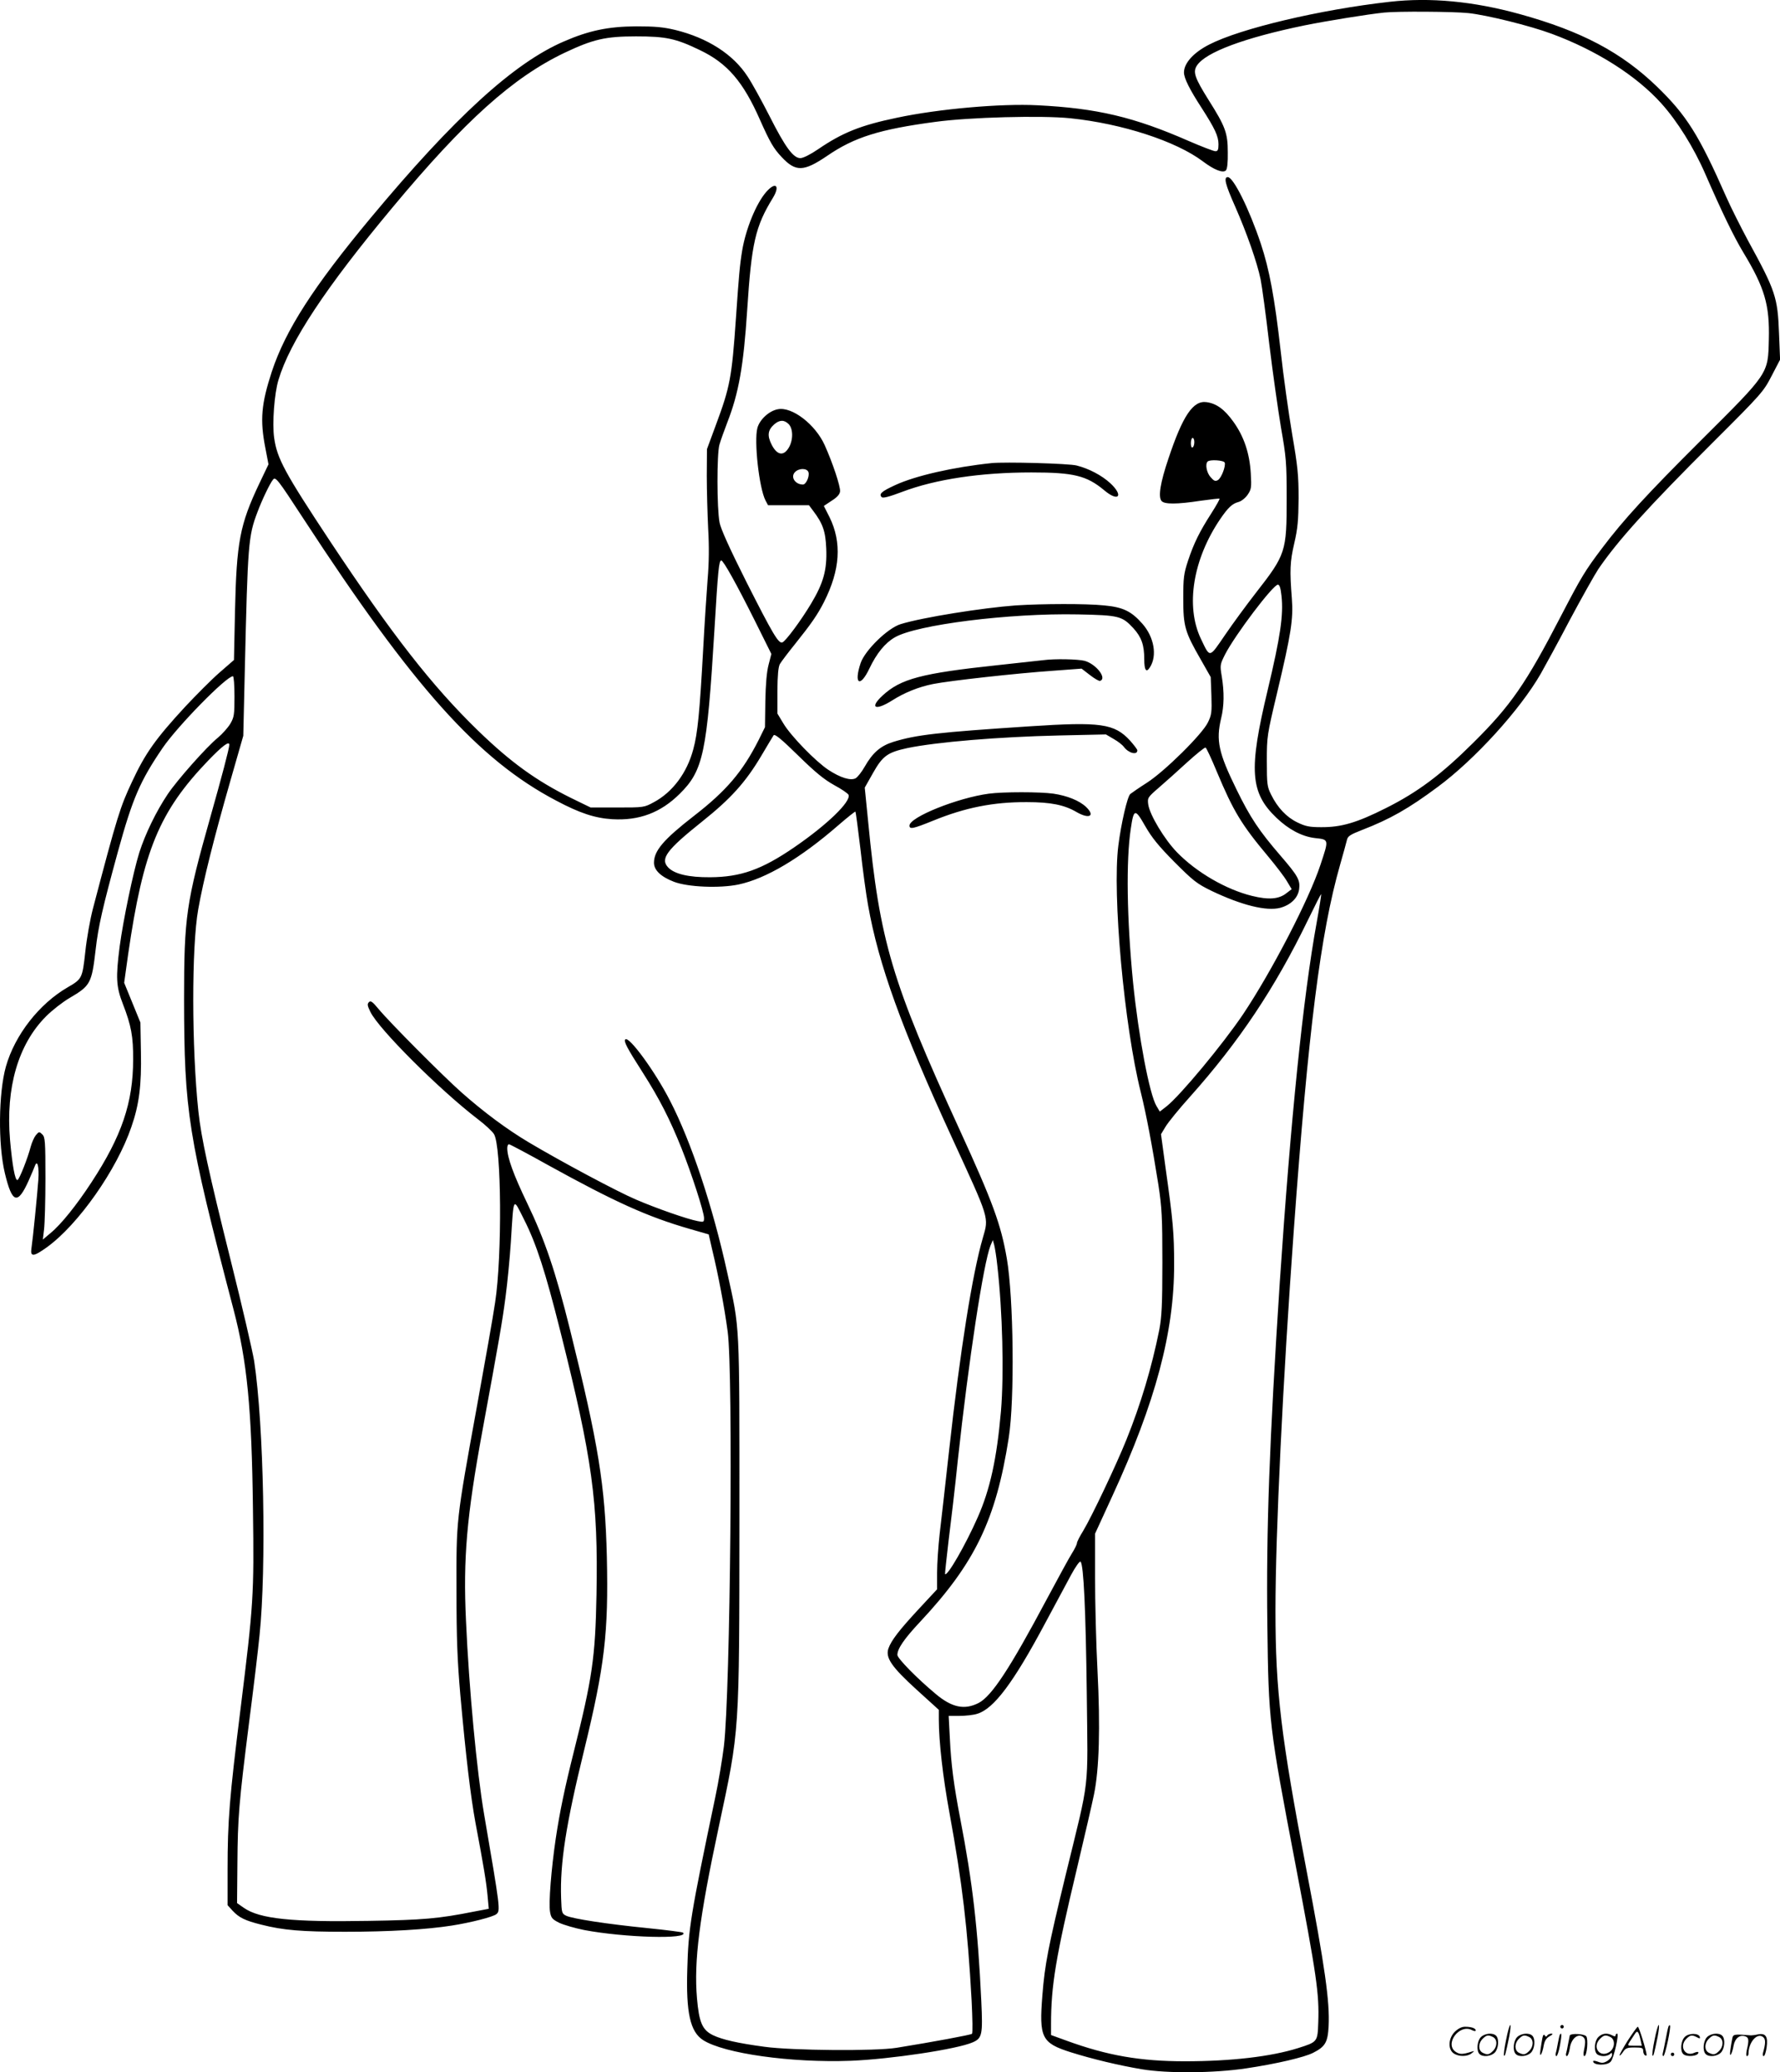 <svg version="1.0" xmlns="http://www.w3.org/2000/svg"
  viewBox="0 0 1031.081 1199.929"
 preserveAspectRatio="xMidYMid meet">
<g transform="translate(-0.177,1200.562) scale(0.1,-0.1)"
fill="#000000" stroke="none">
<path d="M8050 11995 c-400 -45 -862 -154 -1043 -247 -91 -46 -147 -108 -147
-162 0 -33 33 -99 104 -208 75 -117 96 -161 96 -208 0 -32 -4 -40 -18 -40 -10
0 -80 27 -154 59 -317 139 -533 190 -876 207 -213 11 -574 -21 -814 -72 -211
-44 -316 -86 -458 -183 -44 -30 -86 -51 -102 -51 -41 0 -87 62 -179 244 -45
88 -102 192 -127 229 -83 128 -231 223 -418 269 -71 17 -117 21 -229 21 -159
-1 -271 -24 -416 -87 -291 -125 -636 -441 -1120 -1022 -332 -399 -493 -649
-573 -891 -61 -187 -69 -279 -37 -442 l18 -94 -53 -111 c-113 -238 -132 -338
-141 -741 l-6 -281 -85 -74 c-47 -41 -135 -130 -197 -196 -172 -186 -232 -271
-308 -434 -69 -147 -85 -196 -227 -736 -16 -61 -36 -173 -44 -249 -17 -154
-19 -158 -100 -205 -167 -96 -308 -277 -360 -460 -43 -153 -46 -451 -6 -618
42 -175 74 -185 138 -42 16 36 32 74 36 85 14 38 25 -6 20 -79 -6 -85 -32
-345 -40 -398 -8 -52 12 -50 90 6 181 131 404 447 489 697 45 129 59 242 55
433 l-3 171 -47 115 -47 115 23 165 c87 601 180 826 464 1122 83 86 122 115
122 91 0 -20 -45 -190 -109 -416 -141 -499 -153 -579 -153 -1057 1 -653 22
-787 286 -1795 79 -300 106 -574 113 -1160 7 -495 3 -550 -72 -1155 -64 -513
-75 -647 -75 -930 l0 -206 28 -31 c38 -41 72 -58 168 -82 126 -32 233 -41 484
-41 258 0 474 13 620 36 108 17 238 50 257 66 24 20 23 30 -71 578 -42 244
-88 733 -105 1121 -17 361 4 604 95 1099 98 533 115 630 134 775 11 82 25 227
31 320 17 269 11 259 76 130 72 -142 124 -303 211 -650 185 -736 219 -983 209
-1523 -7 -365 -24 -482 -133 -916 -50 -199 -80 -342 -103 -496 -26 -176 -42
-375 -33 -425 6 -35 13 -43 53 -63 25 -12 90 -31 145 -42 232 -44 612 -55 572
-15 -3 3 -95 15 -204 26 -231 23 -436 54 -473 72 -25 12 -26 17 -29 102 -7
201 28 427 133 855 119 488 142 679 132 1120 -10 415 -48 650 -213 1315 -84
338 -146 521 -249 735 -79 164 -115 264 -115 317 0 13 4 23 10 23 5 0 107 -54
227 -121 386 -213 576 -299 819 -369 l111 -32 21 -92 c34 -140 70 -329 89
-472 32 -241 16 -2078 -22 -2400 -9 -72 -31 -207 -51 -300 -141 -673 -155
-755 -161 -990 -8 -253 17 -363 91 -411 121 -78 512 -133 856 -120 229 9 617
67 707 107 54 24 58 44 49 238 -20 423 -50 684 -122 1057 -37 192 -53 314 -60
462 l-7 133 63 0 c34 0 81 5 102 12 96 28 210 180 393 523 59 110 128 238 152
283 25 46 49 80 54 75 18 -18 30 -281 36 -763 6 -583 20 -468 -122 -1050 -102
-421 -121 -519 -135 -696 -20 -248 -5 -278 165 -332 124 -39 279 -76 410 -98
148 -25 419 -23 605 5 175 26 337 64 388 90 71 36 85 61 90 155 7 140 -21 342
-128 901 -148 775 -180 1040 -180 1505 0 447 43 1333 106 2200 84 1159 155
1722 268 2117 19 65 36 130 40 145 5 22 19 31 88 58 161 62 270 124 438 249
215 159 477 447 597 656 22 39 98 177 167 309 70 131 145 264 166 296 112 164
283 354 665 735 282 281 292 293 339 384 l49 94 -6 151 c-8 211 -20 247 -180
539 -41 77 -99 191 -127 255 -158 358 -229 470 -399 635 -207 200 -438 322
-796 421 -268 74 -519 98 -755 71z m456 -65 c107 -11 361 -74 484 -120 260
-96 490 -242 635 -403 92 -102 188 -255 255 -409 95 -218 164 -361 220 -454
124 -205 153 -304 148 -504 -5 -201 2 -191 -394 -585 -311 -310 -448 -459
-571 -622 -99 -131 -121 -167 -238 -392 -204 -394 -291 -520 -509 -736 -184
-183 -321 -286 -507 -379 -169 -85 -259 -111 -375 -110 -68 0 -91 5 -138 28
-62 30 -114 85 -151 160 -23 46 -25 60 -25 195 0 142 1 149 60 397 81 341 94
425 85 544 -13 164 -11 212 14 320 20 86 24 133 25 260 0 134 -5 184 -37 370
-20 118 -51 337 -67 485 -35 308 -65 470 -115 620 -67 201 -159 385 -191 385
-25 0 -15 -41 42 -169 67 -152 128 -325 148 -423 8 -40 31 -208 50 -373 20
-165 51 -383 68 -485 30 -171 33 -202 33 -410 0 -310 -5 -325 -179 -548 -53
-68 -133 -177 -178 -243 -93 -136 -86 -135 -140 -22 -90 189 -46 460 112 693
46 67 69 89 106 99 16 4 40 23 53 42 21 31 23 41 18 125 -7 115 -39 212 -101
298 -51 71 -97 105 -155 113 -78 11 -138 -78 -221 -327 -47 -139 -60 -221 -40
-245 16 -20 89 -20 226 1 58 8 108 14 110 12 2 -3 -19 -40 -47 -84 -70 -109
-102 -175 -135 -274 -25 -76 -28 -99 -28 -220 0 -160 9 -193 100 -351 l59
-104 4 -107 c3 -96 1 -112 -20 -155 -32 -68 -252 -285 -354 -350 -44 -28 -87
-58 -96 -65 -17 -15 -53 -171 -69 -298 -36 -281 34 -1048 130 -1429 32 -129
66 -309 102 -536 20 -133 23 -184 23 -450 0 -247 -4 -316 -18 -390 -44 -219
-107 -429 -190 -635 -60 -149 -201 -446 -251 -529 -20 -32 -36 -64 -36 -71 0
-7 -13 -34 -29 -59 -16 -25 -81 -145 -146 -266 -213 -400 -318 -560 -394 -600
-82 -42 -155 -27 -249 52 -107 89 -222 206 -222 226 0 36 40 94 132 192 318
340 439 591 513 1065 35 221 28 813 -11 1038 -34 198 -82 328 -273 745 -395
861 -463 1091 -530 1782 l-20 200 48 85 c56 99 84 119 199 144 169 35 527 65
879 73 l271 6 46 -27 c25 -14 51 -35 58 -45 26 -36 78 -50 78 -20 0 5 -19 30
-42 56 -91 99 -170 110 -581 83 -534 -35 -657 -49 -790 -90 -74 -23 -120 -62
-167 -145 -17 -30 -41 -60 -52 -66 -29 -15 -88 3 -158 49 -74 49 -217 196
-260 268 l-35 58 0 131 c1 91 5 137 14 155 8 14 49 68 91 120 92 115 128 167
165 240 94 186 104 344 32 491 l-33 65 45 30 c32 20 47 37 49 54 3 28 -43 166
-89 268 -54 120 -189 224 -271 208 -51 -9 -106 -60 -119 -109 -20 -76 10 -347
47 -419 l15 -28 118 0 119 0 24 -32 c56 -74 72 -118 76 -220 5 -122 -16 -198
-88 -318 -58 -97 -147 -217 -166 -224 -22 -9 -55 47 -208 349 -98 195 -149
308 -156 345 -16 83 -16 396 -1 450 7 25 28 83 46 130 66 169 94 327 115 650
25 388 47 484 149 650 43 71 16 96 -38 35 -59 -67 -119 -215 -140 -340 -14
-86 -19 -143 -36 -390 -24 -346 -34 -399 -117 -622 l-51 -138 -1 -155 c0 -85
4 -223 8 -306 6 -101 5 -198 -3 -290 -6 -77 -18 -260 -26 -409 -20 -363 -32
-486 -57 -577 -36 -137 -120 -249 -228 -307 -57 -31 -59 -31 -212 -31 l-155 0
-113 55 c-202 100 -350 207 -539 390 -266 258 -499 557 -856 1095 -264 399
-308 480 -325 600 -12 83 1 258 25 336 66 221 273 534 661 999 419 503 697
752 996 895 165 78 236 95 413 95 175 0 231 -12 370 -79 160 -76 252 -183 350
-406 57 -128 78 -164 124 -213 82 -88 128 -86 264 6 157 108 304 154 627 197
197 27 616 38 781 21 301 -31 614 -133 769 -250 65 -49 116 -69 133 -52 8 8
12 47 11 104 0 113 -14 150 -112 305 -80 128 -91 161 -67 198 50 77 275 161
625 233 129 26 364 64 460 74 77 8 401 6 486 -3z m-3936 -2380 c27 -27 27 -94
0 -138 -30 -49 -67 -42 -98 18 -27 53 -23 85 14 118 31 27 58 28 84 2z m2350
-104 c0 -14 -4 -28 -10 -31 -6 -4 -10 7 -10 24 0 17 5 31 10 31 6 0 10 -11 10
-24z m176 -119 c7 -20 -19 -89 -39 -101 -15 -9 -23 -6 -43 17 -23 26 -32 75
-17 90 12 13 93 8 99 -6z m-2411 -56 c7 -24 -14 -71 -32 -71 -45 0 -73 43 -47
71 23 25 71 25 79 0z m-2924 -271 c635 -973 1012 -1394 1462 -1630 137 -73
226 -102 326 -108 156 -9 280 38 390 147 137 135 158 237 201 946 21 349 26
405 40 405 12 0 87 -134 194 -348 l96 -193 -16 -62 c-11 -42 -17 -111 -19
-212 l-2 -150 -37 -75 c-93 -183 -186 -293 -376 -440 -175 -136 -230 -201
-230 -270 0 -43 40 -81 115 -110 80 -31 264 -39 375 -16 159 34 357 151 579
344 52 45 96 80 98 78 2 -2 15 -100 29 -217 13 -118 33 -264 44 -324 61 -345
194 -712 487 -1349 219 -476 213 -457 178 -578 -61 -209 -132 -657 -195 -1227
-22 -196 -46 -414 -55 -486 -8 -71 -15 -173 -15 -226 l0 -96 -106 -114 c-113
-122 -159 -181 -176 -229 -18 -53 18 -106 163 -238 l129 -117 0 -56 c0 -127
24 -336 61 -537 75 -411 106 -670 129 -1092 5 -101 7 -187 2 -191 -6 -6 -220
-46 -437 -81 -123 -20 -606 -16 -765 6 -156 21 -243 41 -298 67 -62 30 -81 74
-93 215 -18 214 13 461 126 990 122 572 119 526 120 1794 0 1149 3 1084 -70
1414 -85 388 -210 762 -332 998 -87 170 -238 376 -259 355 -11 -10 10 -50 101
-192 98 -154 157 -270 224 -437 59 -148 131 -371 131 -405 0 -24 -2 -25 -37
-18 -59 11 -237 73 -358 125 -110 47 -432 219 -622 332 -124 74 -258 173 -390
290 -107 95 -414 403 -480 483 -33 40 -44 48 -54 38 -11 -11 -9 -21 8 -56 48
-100 401 -452 623 -622 41 -31 83 -70 93 -86 44 -68 48 -707 7 -974 -11 -77
-59 -347 -105 -600 -122 -671 -120 -657 -119 -1070 0 -277 5 -402 22 -600 33
-367 60 -591 88 -744 48 -253 63 -346 70 -422 l7 -76 -84 -16 c-206 -41 -295
-49 -612 -54 -445 -8 -631 12 -722 75 l-40 28 2 230 c2 265 8 345 68 819 25
193 52 418 60 500 41 392 25 1221 -31 1590 -9 55 -69 316 -135 579 -128 513
-172 715 -188 866 -39 368 -40 952 -1 1170 29 165 92 416 185 740 l76 265 9
385 c17 726 20 771 73 910 26 70 72 166 90 188 15 19 26 5 178 -228z m5664
-445 c12 -110 -6 -234 -80 -545 -111 -463 -102 -594 51 -740 70 -67 147 -108
222 -117 83 -9 82 -6 33 -154 -66 -201 -283 -619 -449 -867 -119 -176 -362
-468 -442 -532 l-40 -31 -19 32 c-41 68 -104 402 -136 717 -36 368 -41 705
-13 889 17 117 25 118 83 16 39 -68 77 -115 170 -209 109 -109 129 -125 215
-167 174 -83 318 -119 398 -98 61 17 102 57 109 107 7 53 -6 77 -107 194 -125
145 -176 221 -256 385 -104 212 -119 283 -89 410 18 72 19 153 4 244 -11 65
-10 69 19 127 58 113 278 404 306 404 10 0 16 -19 21 -65z m-6065 -582 c0
-105 -2 -120 -24 -158 -14 -23 -46 -59 -71 -80 -66 -53 -238 -248 -291 -327
-68 -101 -131 -232 -165 -338 -36 -116 -93 -389 -114 -545 -23 -180 -21 -231
19 -334 48 -123 60 -189 59 -321 0 -248 -66 -443 -241 -710 -86 -132 -178
-246 -237 -294 l-45 -38 7 59 c4 32 8 165 8 295 0 216 -2 239 -18 255 -18 17
-19 17 -38 -5 -10 -13 -23 -43 -29 -65 -17 -66 -66 -191 -77 -194 -14 -5 -30
86 -43 231 -26 303 47 555 209 717 36 36 98 84 136 106 121 71 128 84 151 281
15 133 40 242 129 567 85 308 128 408 259 600 86 126 369 415 407 415 5 0 9
-50 9 -117z m3473 -513 c43 -23 81 -49 84 -57 15 -39 -125 -174 -315 -304
-188 -129 -310 -172 -487 -173 -125 -1 -207 19 -243 57 -47 50 -9 101 195 264
167 133 253 228 344 381 35 59 67 113 72 120 7 9 44 -21 141 -116 100 -98 150
-139 209 -172z m2217 78 c96 -229 142 -306 298 -492 45 -54 95 -119 109 -144
l27 -45 -30 -23 c-44 -35 -102 -40 -200 -16 -150 37 -321 136 -434 252 -73 75
-159 218 -167 278 -5 38 -3 41 63 98 37 32 111 98 163 146 53 48 100 86 106
85 5 -2 34 -64 65 -139z m579 -873 c-79 -432 -151 -1143 -214 -2085 -60 -919
-79 -1431 -72 -1983 7 -563 10 -586 162 -1382 124 -650 139 -754 133 -920 -4
-113 -4 -113 -118 -149 -156 -49 -386 -76 -655 -76 -258 0 -449 33 -687 120
l-88 32 0 62 c0 224 27 387 150 902 43 182 88 375 99 430 30 146 37 386 20
719 -8 154 -14 395 -14 535 l0 255 101 220 c249 541 358 948 357 1340 0 179
-6 250 -50 561 l-26 192 26 43 c14 24 78 103 142 174 284 318 492 629 683
1023 41 84 75 152 77 150 1 -2 -10 -75 -26 -163z m-1850 -1989 c30 -263 39
-626 21 -841 -24 -275 -63 -454 -135 -616 -69 -157 -176 -343 -189 -328 -1 2
8 87 20 189 13 102 38 313 54 470 62 574 149 1145 190 1245 l13 30 8 -29 c4
-16 13 -70 18 -120z M5745 9324 c-220 -23 -440 -73 -557 -127 -79 -36 -97 -52
-79 -70 7 -7 41 1 120 31 193 73 455 112 747 112 245 0 320 -18 423 -104 82
-69 113 -32 35 41 -50 46 -124 85 -195 103 -44 12 -417 22 -494 14z M5885
8500 c-191 -14 -538 -69 -665 -108 -75 -22 -208 -152 -233 -226 -41 -122 -3
-145 51 -31 42 88 91 148 147 180 124 73 662 141 1061 133 238 -5 255 -9 321
-80 47 -52 63 -97 63 -180 0 -64 12 -80 33 -46 43 67 24 175 -44 252 -64 73
-113 96 -221 106 -108 11 -354 10 -513 0z M6045 8183 c-16 -2 -136 -15 -265
-29 -441 -47 -561 -79 -666 -176 -78 -72 -42 -90 56 -28 71 45 152 78 237 95
96 19 481 62 699 77 l161 12 48 -37 c27 -21 53 -36 59 -34 42 14 -22 97 -89
116 -38 10 -173 13 -240 4z M5730 7410 c-181 -24 -460 -136 -460 -185 0 -23
22 -18 138 29 184 75 347 108 542 107 138 0 217 -16 287 -57 74 -43 111 -24
56 29 -39 37 -109 65 -189 77 -78 11 -291 11 -374 0z M8726 194 c-10 -47 -15
-88 -12 -91 5 -6 9 7 30 110 7 37 10 67 6 67 -4 0 -15 -39 -24 -86z M9040 270
c0 -5 5 -10 10 -10 6 0 10 5 10 10 0 6 -4 10 -10 10 -5 0 -10 -4 -10 -10z
M9586 194 c-10 -47 -15 -88 -12 -91 5 -6 9 7 30 110 7 37 10 67 6 67 -4 0 -15
-39 -24 -86z M9666 269 c-3 -8 -10 -41 -16 -74 -6 -33 -14 -68 -16 -77 -3 -10
-1 -18 3 -18 10 0 46 171 38 178 -2 3 -7 -1 -9 -9z M8429 241 c-38 -38 -41
-101 -7 -125 29 -20 79 -20 104 0 18 14 18 15 1 10 -53 -17 -69 -17 -92 -2
-69 45 21 166 94 126 12 -6 21 -7 21 -1 0 12 -25 21 -62 21 -19 0 -39 -10 -59
-29z M9430 189 c-28 -45 -49 -83 -47 -85 2 -3 12 7 21 21 14 21 24 25 66 25
43 0 50 -3 50 -19 0 -11 5 -23 10 -26 6 -3 10 -3 10 1 0 20 -44 164 -51 164
-4 0 -30 -37 -59 -81z m75 4 l7 -33 -42 0 c-42 0 -42 0 -28 23 8 12 21 32 29
44 15 25 22 18 34 -34z M8580 210 c-22 -22 -27 -79 -8 -98 19 -19 66 -14 88 8
22 22 27 79 8 98 -19 19 -66 14 -88 -8z m71 0 c25 -14 25 -54 -1 -80 -23 -23
-33 -24 -61 -10 -25 14 -25 54 1 80 23 23 33 24 61 10z M8790 210 c-22 -22
-27 -79 -8 -98 19 -19 66 -14 88 8 22 22 27 79 8 98 -19 19 -66 14 -88 -8z
m71 0 c25 -14 25 -54 -1 -80 -23 -23 -33 -24 -61 -10 -25 14 -25 54 1 80 23
23 33 24 61 10z M8936 204 c-3 -16 -8 -47 -11 -69 -8 -51 10 -26 19 27 5 27
15 42 34 53 18 10 22 14 10 15 -9 0 -20 -5 -24 -11 -5 -8 -9 -8 -14 1 -5 8
-10 3 -14 -16z M9037 223 c-2 -4 -7 -26 -11 -48 -4 -22 -9 -48 -12 -57 -3 -10
-1 -18 4 -18 4 0 14 28 20 62 11 58 10 81 -1 61z M9095 220 c-1 -3 -5 -23 -9
-45 -4 -22 -9 -48 -12 -57 -3 -10 -1 -18 4 -18 5 0 13 20 17 45 7 53 44 87 74
68 17 -11 19 -28 8 -80 -4 -18 -3 -33 2 -33 16 0 24 99 11 115 -12 14 -87 18
-95 5z M9260 210 c-22 -22 -27 -79 -8 -98 7 -7 24 -12 38 -12 14 0 31 5 38 12
9 9 12 8 12 -5 0 -9 -12 -24 -26 -34 -21 -13 -32 -15 -55 -6 -16 6 -29 8 -29
3 0 -24 81 -27 102 -2 18 19 50 162 37 162 -5 0 -9 -5 -9 -10 0 -7 -6 -7 -19
0 -30 16 -59 12 -81 -10z m71 0 c29 -16 25 -65 -6 -86 -56 -37 -103 28 -55 76
23 23 33 24 61 10z M9761 211 c-23 -23 -28 -80 -9 -99 19 -19 88 -13 88 9 0 5
-11 4 -24 -2 -54 -25 -89 38 -46 81 23 23 33 24 62 9 16 -9 19 -8 16 3 -8 22
-64 22 -87 -1z M9890 210 c-22 -22 -27 -79 -8 -98 19 -19 66 -14 88 8 22 22
27 79 8 98 -19 19 -66 14 -88 -8z m71 0 c25 -14 25 -54 -1 -80 -23 -23 -33
-24 -61 -10 -25 14 -25 54 1 80 23 23 33 24 61 10z M10036 201 c-3 -14 -8 -44
-11 -66 -8 -51 10 -26 19 27 8 41 35 63 66 53 22 -7 24 -21 11 -77 -5 -22 -5
-38 0 -38 5 0 9 6 9 13 0 68 51 125 85 97 15 -13 15 -35 -1 -92 -3 -10 -1 -18
4 -18 6 0 13 23 17 50 9 63 -5 84 -49 76 -17 -4 -35 -6 -41 -6 -101 8 -104 7
-109 -19z M9680 110 c0 -5 5 -10 10 -10 6 0 10 5 10 10 0 6 -4 10 -10 10 -5 0
-10 -4 -10 -10z"/>
</g>
</svg>
